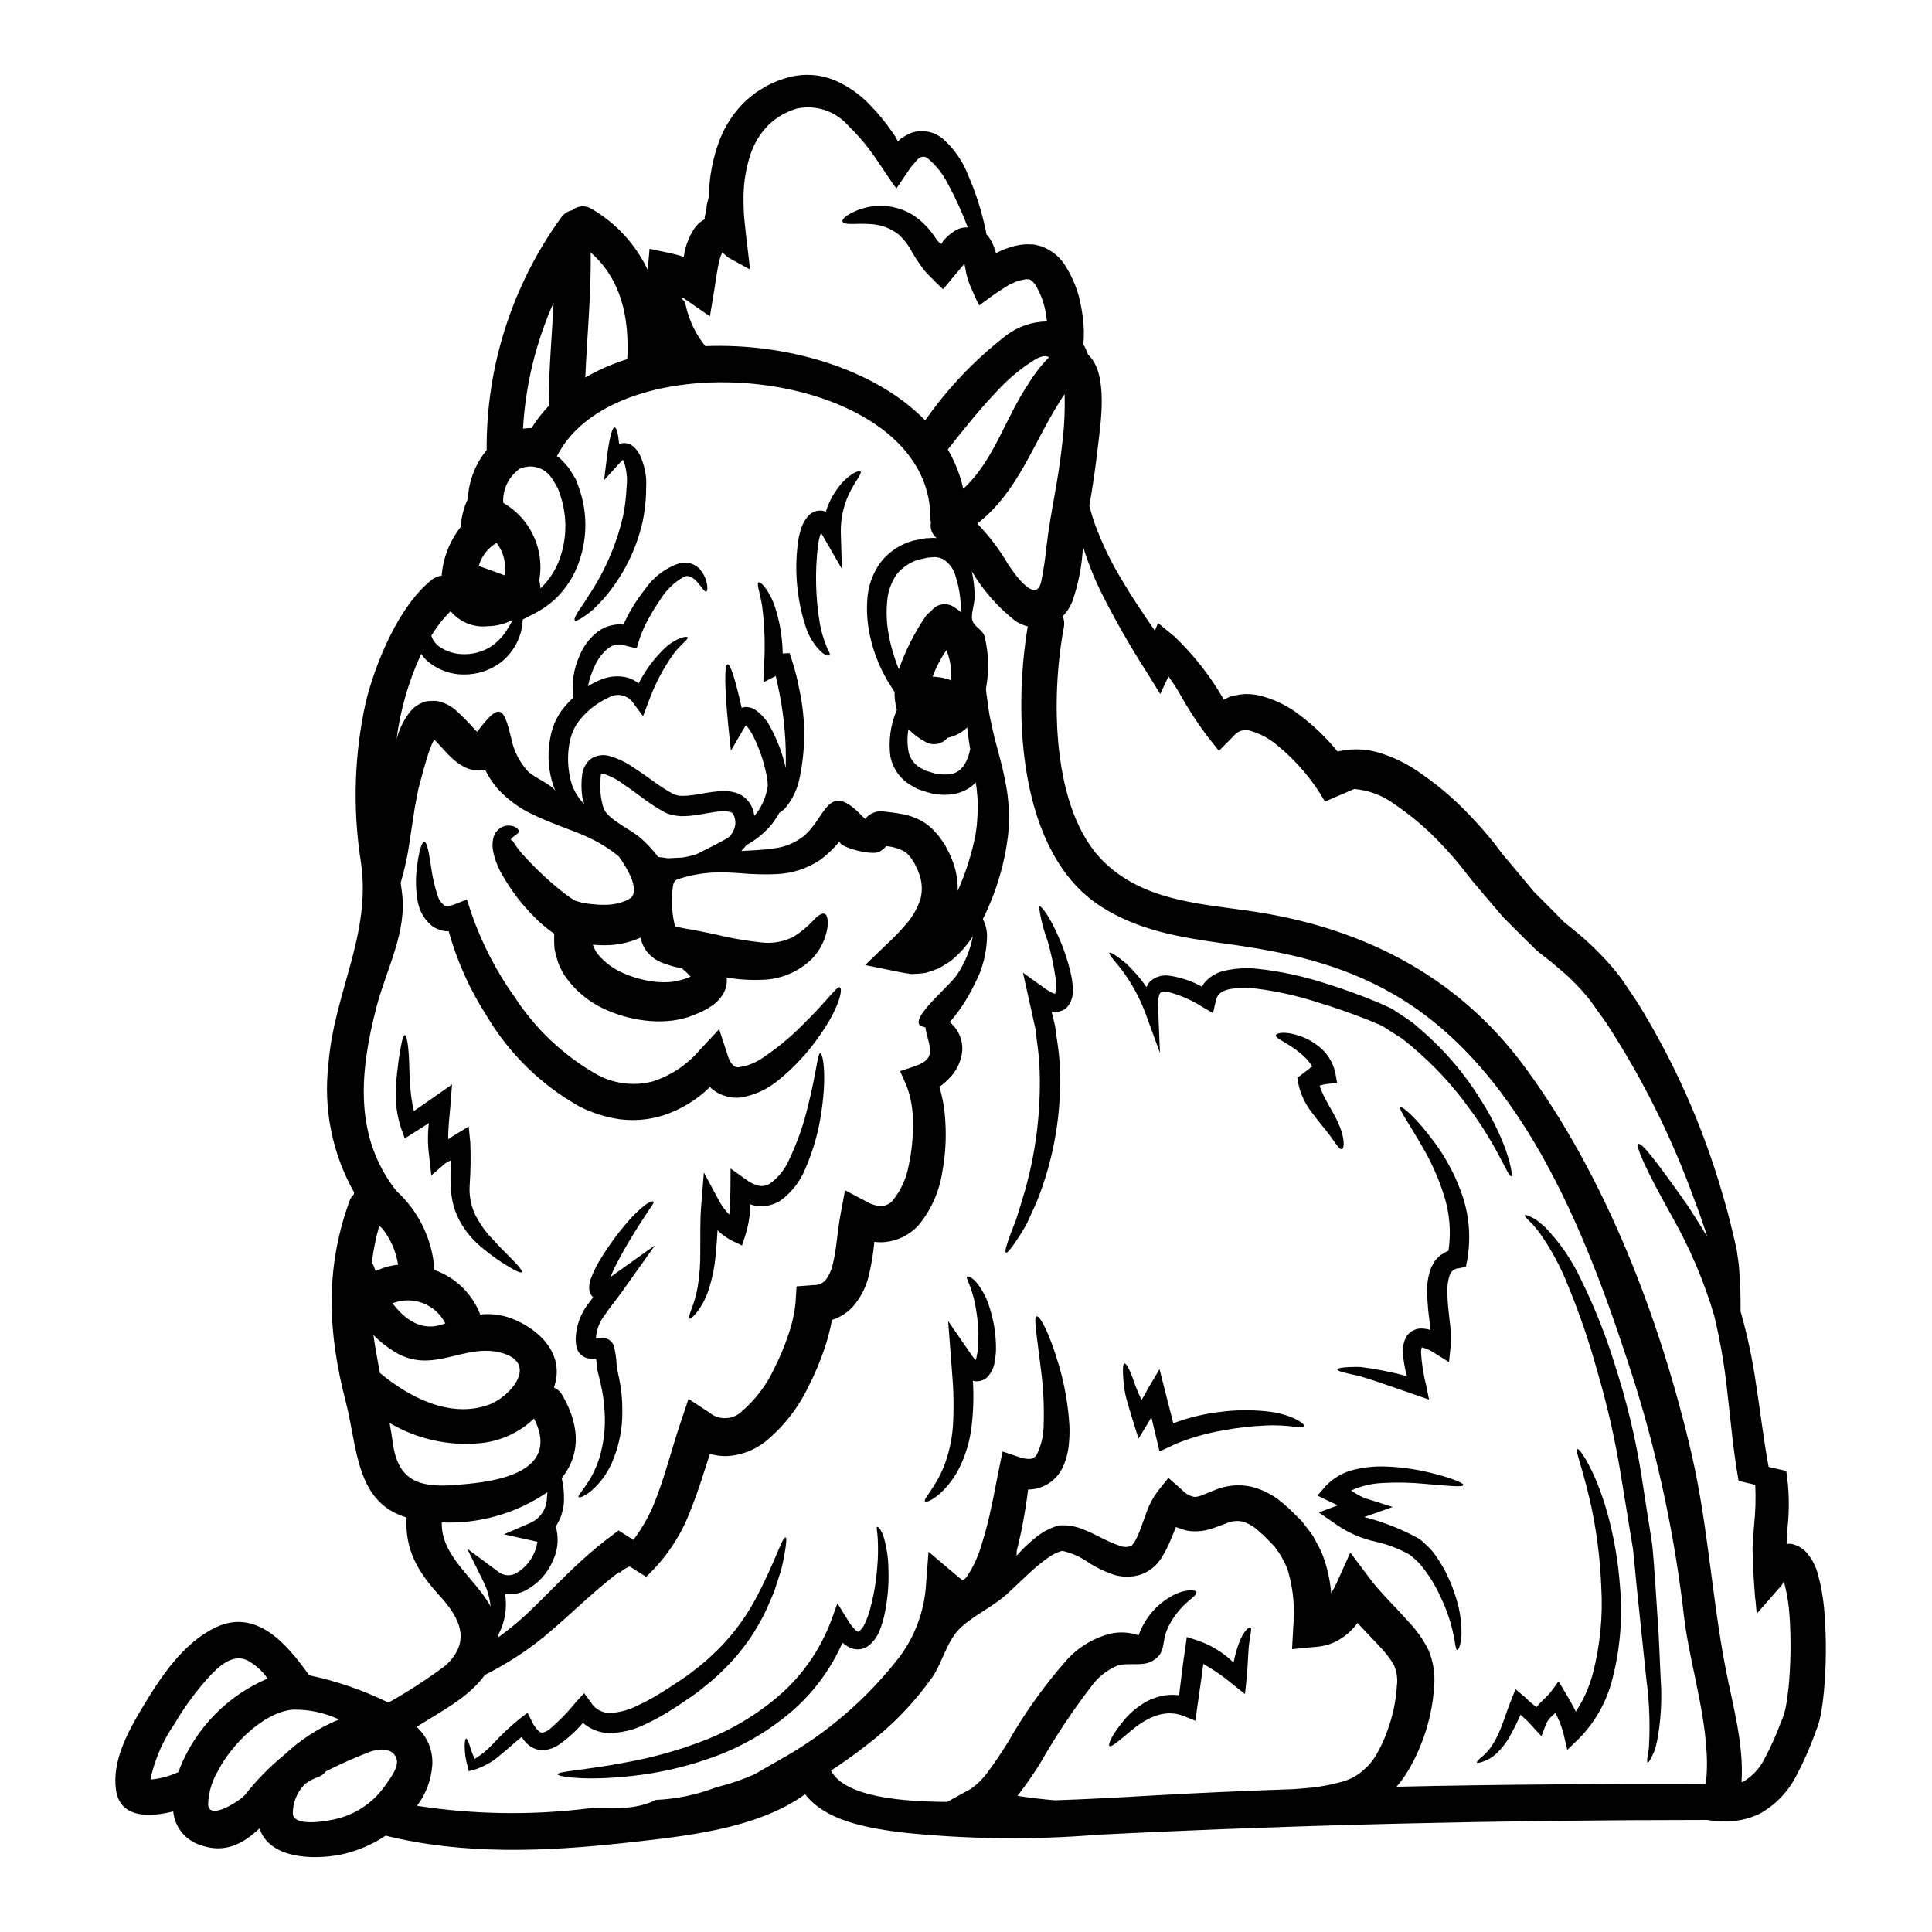 <?xml version="1.0" encoding="UTF-8"?>
<!-- Uploaded to: ICON Repo, www.svgrepo.com, Generator: ICON Repo Mixer Tools -->
<svg fill="#000000" width="800px" height="800px" version="1.1" viewBox="144 144 512 512" xmlns="http://www.w3.org/2000/svg">
 <g>
  <path d="m378.26 359.06c1.465 0.191 2.957 0.32 4.801 0.668v0.004c2.109 0.371 4.129 1.145 5.941 2.285 0.941 0.629 1.805 1.367 2.574 2.195l1.082 1.18 0.859 1.203 0.859 1.238 0.699 1.34 0.57 1.109 0.633 1.496v0.004c1.078 2.629 1.598 5.457 1.527 8.297 1.641-3.672 2.957-7.481 3.938-11.379 0.348-1.371 0.633-2.707 0.859-4.008 0.062-0.605 0.188-1.305 0.25-1.848l0.16-2.129v0.004c0.109-1.258 0.141-2.523 0.098-3.785 0.031-1.145-0.191-2.481-0.254-3.688l-0.285-1.906c-0.352 0.395-0.734 0.754-1.148 1.082-1.578 1.172-3.445 1.895-5.402 2.098-0.938 0.117-1.887 0.141-2.832 0.066-1.016-0.066-1.574-0.223-2.32-0.32-1.141-0.289-1.715-0.508-2.574-0.789l-1.18-0.395-1.141-0.668-0.004 0.004c-3.113-1.59-5.328-4.519-6.008-7.949-0.551-4.199 0.043-8.469 1.715-12.363-0.438-1.535-0.641-3.125-0.602-4.723l-0.668-1.047c-2.828-4.238-4.824-8.973-5.883-13.957-0.656-3.035-0.891-6.148-0.695-9.25 0.164-3.602 1.367-7.078 3.465-10.012 2.199-2.863 5.281-4.922 8.773-5.852 0.789-0.16 1.621-0.32 2.418-0.477l0.57-0.098c0.16-0.031-0.062-0.031 0.352-0.062h0.395l1.047-0.062h-0.004c0.477-0.055 0.961-0.031 1.434 0.062-1.27-0.965-1.879-2.566-1.574-4.133-0.078-0.355-0.121-0.715-0.129-1.078 0.188-39.832-82.684-48.734-98.992-16.5h0.004c0.285 0.164 0.562 0.344 0.824 0.539 0.727 0.73 1.461 1.527 2.129 2.32 0.57 0.73 0.891 1.398 1.367 2.098l0.32 0.539 0.156 0.254 0.223 0.395c0.031 0.062 0.094 0.219 0.094 0.219l0.477 1.305 0.004 0.004c2.863 7.457 2.562 15.754-0.828 22.984-1.203 2.473-2.801 4.731-4.723 6.691-1.781 1.746-3.82 3.203-6.043 4.332l-3.051 1.574c-0.055 1.562-0.355 3.106-0.887 4.578-0.969 2.644-2.644 4.969-4.848 6.727-2.824 2.156-6.285 3.309-9.84 3.273-3.621 0.02-7.125-1.293-9.84-3.688-0.559-0.539-1.059-1.137-1.496-1.777-3.344 7.203-5.551 14.879-6.551 22.762 0.035-0.176 0.078-0.344 0.133-0.512 0.707-2.586 1.938-5 3.621-7.086l0.512-0.539c0.211-0.234 0.441-0.445 0.695-0.633 0.348-0.246 0.711-0.469 1.082-0.672l0.57-0.289 0.191-0.094 0.395-0.125 0.062-0.031 0.699-0.223h0.004c0.062-0.004 0.125-0.016 0.188-0.031l0.539-0.031c0.711-0.062 1.422-0.062 2.129 0 1.883 0.398 3.629 1.285 5.059 2.574 1.703 1.57 3.328 3.223 4.863 4.957l0.637 0.605 0.094-0.098c5.879-7.871 6.93-6.449 8.898 1.652 0.617 3.324 2.148 6.406 4.422 8.906 1.465 1.574 6.691 3.719 7.344 5.34-1.547-3.731-2.137-7.789-1.715-11.809 0.148-1.668 0.469-3.32 0.953-4.926 0.562-1.688 1.379-3.281 2.414-4.723 0.918-1.211 1.941-2.336 3.051-3.371-0.465-3.711 0.078-7.477 1.574-10.902 0.984-2.496 2.594-4.699 4.672-6.391 1.273-1.02 2.785-1.695 4.391-1.969 0.879-0.176 1.777-0.207 2.668-0.094 0.625-1.422 1.34-2.801 2.129-4.133 1.086-1.859 2.309-3.633 3.656-5.312 2.25-3.285 5.543-5.715 9.344-6.894 0.992-0.168 2.008-0.09 2.961 0.219 0.824 0.301 1.566 0.789 2.16 1.434 0.785 0.891 1.359 1.941 1.684 3.082 0.477 1.746 0.32 2.754 0 2.828-0.395 0.125-0.891-0.699-1.879-1.906-0.922-1.238-2.481-2.754-4.07-1.969l0.004 0.004c-2.594 1.461-4.762 3.57-6.289 6.125-1.109 1.594-2.129 3.25-3.051 4.957-0.969 1.711-1.766 3.508-2.387 5.371l-0.758 2.481-2.828-0.664-0.16-0.062-0.004-0.004c-1.492-0.57-3.176-0.332-4.449 0.633-1.457 1.152-2.633 2.617-3.434 4.293-0.941 1.852-1.625 3.82-2.035 5.852 1.152-0.734 2.379-1.352 3.656-1.844 2.238-0.883 4.703-1.023 7.023-0.395 1.008 0.316 1.941 0.824 2.758 1.496 1.852-3.691 4.359-7.008 7.406-9.793 3.051-2.543 5.512-2.797 5.562-2.418 0.223 0.543-1.574 1.574-3.656 4.293-2.82 3.926-5.074 8.227-6.691 12.777l-1.461 3.816-2.578-3.473c-1.449-2.148-4.32-2.789-6.547-1.461-3.156 1.445-5.91 3.644-8.016 6.406-0.754 1.027-1.344 2.164-1.75 3.371-0.406 1.227-0.684 2.496-0.824 3.781-0.289 2.484-0.172 4.996 0.348 7.441 0.477 2.742 1.801 5.266 3.785 7.219-0.207-0.605-0.375-1.223-0.508-1.848-0.305-2.066-0.305-4.164 0-6.231 0.266-1.551 1.09-2.953 2.316-3.938 1.434-0.922 3.191-1.188 4.836-0.73 2.258 0.648 4.398 1.668 6.324 3.019 1.879 1.18 3.656 2.481 5.402 3.719 1.672 1.238 3.426 2.363 5.25 3.367l0.289 0.098 0.125 0.062 0.73 0.188c0.633 0.191 0.727 0.031 1.078 0.125v0.004c1 0 1.996-0.074 2.988-0.219 2.164-0.289 4.422-0.828 6.996-1.02h-0.004c1.457-0.141 2.926-0.008 4.332 0.395 2.481 0.781 4.328 2.875 4.797 5.434l0.16 0.699v0.004c0.055-0.082 0.117-0.156 0.188-0.223 1.238-1.527 2.172-3.277 2.758-5.152 0.168-0.531 0.297-1.07 0.395-1.621l0.188-0.789v-0.062c0.016-0.129 0.016-0.262 0-0.391-0.039-1.062-0.188-2.117-0.445-3.148-0.711-3.352-1.844-6.598-3.367-9.664-0.496-1.074-1.16-2.062-1.969-2.926-0.176 0.195-0.324 0.406-0.445 0.633l-3.543 6.074-0.703-6.715c-0.953-9.664-1.082-16.051-0.156-16.176 0.758-0.098 2.129 4.383 3.715 11.535 0.324-0.121 0.668-0.195 1.02-0.219 0.832-0.012 1.652 0.195 2.383 0.602 1.77 1.199 3.215 2.824 4.195 4.723 1.863 3.402 3.234 7.051 4.07 10.84 0.188-6.59-0.355-13.18-1.621-19.648-0.32-1.617-0.668-3.207-1.02-4.723l-3.273 1.652 0.16-4.227c0.352-5.289 0.191-10.602-0.477-15.863-0.574-3.656-1.574-6.137-0.957-6.391 0.477-0.188 2.289 1.371 4.008 5.535 1.512 4.281 2.316 8.777 2.387 13.316l1.812-0.098 0.637 1.91h-0.004c0.84 2.59 1.508 5.234 2 7.914 1.715 8 1.648 16.281-0.188 24.254-0.637 2.492-1.809 4.812-3.434 6.805-0.484 0.574-1.066 1.059-1.719 1.43-0.723 1.348-1.594 2.606-2.606 3.75-1.77 1.938-3.84 3.57-6.137 4.836-0.395 0.547-0.844 1.059-1.336 1.527 2.828-0.129 5.785-0.254 8.66-0.668v-0.004c2.781-0.332 5.426-1.395 7.66-3.082 6.043-4.769 6.391-14.785 15.039-6.168 0.477 0.508 0.984 0.984 1.461 1.43 0.098-0.121 0.203-0.238 0.32-0.348 0.461-0.492 1.012-0.891 1.621-1.184 0.945-0.449 2.004-0.602 3.039-0.434zm-54.934 44.941h0.031l0.195-0.07 1.109-0.285v0.004c0.805-0.219 1.594-0.496 2.359-0.828-0.605-0.684-1.266-1.32-1.965-1.91-0.102-0.102-0.207-0.199-0.32-0.285-0.395-0.062-0.789-0.156-1.18-0.25v-0.004c-1.48-0.312-2.93-0.758-4.332-1.332-1.043-0.434-2-1.051-2.828-1.816-0.906-0.832-1.621-1.852-2.098-2.988-0.234-0.566-0.426-1.148-0.57-1.746-2.902 1.305-6.039 1.988-9.219 2.004-1.137 0.023-2.269-0.02-3.402-0.129 0.277 0.844 0.688 1.641 1.211 2.359 1.84 2.262 4.207 4.043 6.894 5.18 2.57 1.129 5.289 1.879 8.078 2.231 1.262 0.164 2.539 0.207 3.812 0.125 0.574-0.012 1.152-0.074 1.715-0.188l0.395-0.066zm304.18 167.53c0.535 6.93 0.484 13.898-0.156 20.82-0.156 1.816-0.395 3.656-0.73 5.598h-0.004c-0.199 1.07-0.453 2.133-0.762 3.18l-0.602 1.555-0.445 1.238c-1.336 3.633-2.914 7.168-4.723 10.59-2.148 4.254-5.516 7.773-9.668 10.105-3.059 1.496-6.441 2.207-9.84 2.066-0.371 0.039-0.746 0.027-1.113-0.031-1.043-0.062-2.082-0.18-3.113-0.348-53.566 0.031-107.26 1.207-161.2 3.91v-0.004c-17.68 1.457-35.457 1.223-53.09-0.695-8.551-1.207-19.199-2.957-24.699-10.012-12.988 9.375-32.551 11.191-47.684 12.875-21.043 2.316-42.758 3.238-63.48-1.91-3.688 2.473-7.824 4.203-12.18 5.086-7.246 1.34-18.562 1.02-21.254-6.996-4.289 4.008-9.094 6.742-15.605 4.422-4-1.242-6.859-4.766-7.25-8.934-6.199 1.574-14.082 1.875-15.16-5.66s2.957-15.098 6.691-21.391c4.859-8.141 10.871-17.453 19.645-21.684 10.84-5.242 19.074 4.484 24.828 12.652 7.285 1.535 14.355 3.969 21.039 7.25 5.25-2.953 10.305-6.242 15.137-9.844 6.957-6.422 3.75-12.688-1.684-18.598-5.902-6.453-9.125-12.305-8.66-20.633-13.574-4.035-12.988-18.629-16.137-30.742-4.723-18.246-5.512-35.094 0.988-53.023l-0.004 0.004c0.234-0.703 0.641-1.34 1.184-1.844 0.004-0.184 0.023-0.363 0.062-0.539-5.809-10.312-8.188-22.199-6.801-33.953 1.465-19.039 11.477-34.395 8.586-53.723h-0.004c-2.199-14.074-1.746-28.434 1.336-42.344 2.668-10.68 8.867-25.555 17.516-32.359 0.742-0.582 1.633-0.945 2.574-1.051 0.367-4.707 2.129-9.199 5.051-12.906 0.035-0.188 0-0.32 0.035-0.539 0.203-2.391 0.828-4.727 1.844-6.898 0.238-4.734 1.988-9.27 4.992-12.938-0.156-22.137 6.766-43.742 19.754-61.664 0.699-0.98 1.746-1.664 2.926-1.91 1.457-1.246 3.566-1.383 5.176-0.336 6.488 3.785 11.676 9.449 14.875 16.246 0.094-1.875 0.25-3.781 0.445-5.688 1.398 0.32 2.793 0.602 4.195 0.891s2.668 0.57 3.973 0.953c0.32 0.129 0.574 0.254 0.859 0.395 0.129-0.664 0.223-1.336 0.395-2.004v-0.004c0.438-1.832 1.168-3.578 2.164-5.18 0.711-1.191 1.73-2.172 2.953-2.828 0.219-0.094 0.062-0.219 0.062-0.254v-0.094c0-0.922 0.508-1.812 0.477-2.731 0.031-1.18 0.637-2.32 0.637-3.5l0.004-0.004c0.125-4.629 0.973-9.207 2.512-13.57 1.512-4.363 4.062-8.293 7.434-11.449 0.828-0.73 1.75-1.43 2.609-2.098 0.922-0.602 1.875-1.145 2.793-1.715 1.891-0.996 3.891-1.77 5.961-2.301 4.172-1.074 8.586-0.703 12.523 1.051 3.32 1.52 6.316 3.656 8.836 6.297 2.172 2.219 4.148 4.625 5.906 7.184l0.605 0.891c0.25 0.395 0.289 0.414 0.32 0.48l0.219 0.395c0.125 0.219 0.289 0.727 0.445 0.727 0.152-0.195 0.324-0.375 0.508-0.539l0.395-0.32s0.543-0.352 0.828-0.508 0.637-0.395 0.988-0.57h-0.004c1.566-0.75 3.328-0.977 5.035-0.652 0.781 0.125 1.539 0.363 2.254 0.703 0.609 0.324 1.195 0.695 1.75 1.109 2.984 2.625 5.297 5.93 6.742 9.637 2.09 4.766 3.672 9.742 4.723 14.84 0.062 0.32 0.094 0.605 0.156 0.926 0.066 0.082 0.145 0.156 0.223 0.223 0.316 0.371 0.602 0.766 0.859 1.18l0.57 1.078c0.281 0.617 0.516 1.258 0.703 1.91 0.094 0.254 0.125 0.395 0.125 0.395 0.098 0.094 0.098 0.32 0.223 0.188l0.188-0.156v-0.031h0.031l0.48-0.223 1.203-0.539c0.895-0.32 1.75-0.633 2.734-0.891l0.004-0.004c1.062-0.266 2.148-0.426 3.246-0.477 0.602 0 1.207 0 1.844 0.031h-0.004c0.719 0.129 1.43 0.301 2.129 0.508 2.441 0.875 4.551 2.492 6.027 4.621 2.309 3.477 3.859 7.398 4.547 11.512 0.398 2.055 0.629 4.137 0.695 6.231 0.02 1.199-0.023 2.398-0.125 3.594 0.492 0.871 0.91 1.785 1.238 2.731 5.566 5.055 3.242 18.816 2.574 24.672-0.57 5.148-1.336 10.266-2.223 15.352 0.352 1.434 0.789 2.961 1.367 4.644v-0.004c1.965 5.391 4.469 10.566 7.477 15.449 2.387 4.07 5.309 8.391 8.52 13.062l0.828-2.035 4.352 3.562 0.004 0.004c5.156 4.918 9.566 10.559 13.098 16.75 0.508-0.289 1.047-0.539 1.574-0.789 1.246-0.352 2.523-0.586 3.812-0.695 1.215-0.039 2.43 0.059 3.621 0.285 4.129 0.934 7.988 2.793 11.289 5.434 3.117 2.359 5.984 5.031 8.551 7.981 0.445 0.512 0.859 1.02 1.305 1.527l0.508-0.125-0.004-0.004c3.769-0.793 7.68-0.551 11.32 0.703 3.184 1.047 6.211 2.519 8.996 4.383 5.281 3.5 10.137 7.609 14.465 12.242 2.129 2.223 4.102 4.481 6.012 6.863l1.398 1.812 0.699 0.926 0.188 0.285 0.062 0.062 0.191 0.223 2.731 3.242c1.816 2.191 3.625 4.328 5.402 6.484 1.848 1.848 3.688 3.719 5.512 5.535l1.371 1.398 0.664 0.668 0.32 0.348 0.191 0.16 3.148 2.574 0.004-0.004c2.191 1.801 4.285 3.719 6.262 5.754 2.023 2.027 3.902 4.195 5.629 6.484 1.652 2.387 2.926 4.328 4.383 6.488v-0.004c9.637 15.574 17.133 32.371 22.285 49.941 1.113 3.719 2.098 7.281 2.863 10.684 0.395 1.777 0.828 3.176 1.18 5.117 0.188 1.652 0.508 3.086 0.602 4.769 0.395 4.352 0.395 8.043 0.395 11.348 1.824 6.402 3.203 12.926 4.133 19.52 1.078 6.801 1.906 14.113 3.305 21.711l4.672 1.051c0.773 5.008 0.879 10.094 0.32 15.129-0.062 1.207-0.125 2.387-0.223 3.594v0.445l0.031 0.125c0 0.156 0.031 0.289 0.16 0.062 0.07-0.027 0.145-0.051 0.219-0.062 0.387-0.008 0.77 0.023 1.148 0.094 0.52 0.16 1.031 0.352 1.527 0.574 0.816 0.422 1.559 0.98 2.191 1.652 1.445 1.707 2.488 3.719 3.051 5.883 0.895 3.344 1.465 6.769 1.707 10.227zm-9.531 19.902v-0.004c0.613-6.371 0.707-12.781 0.281-19.168-0.172-2.82-0.605-5.621-1.301-8.359-0.066-0.25-0.152-0.496-0.258-0.734l-0.445 0.828c-0.277 0.355-0.574 0.695-0.891 1.02l-1.777 2.035-4.039 4.609c-0.125-1.18-0.219-2.363-0.316-3.543l-0.098-0.664-0.125-1.574c-0.156-2.387-0.352-4.801-0.414-7.121-0.062-1.145-0.094-2.32-0.125-3.469-0.031-0.59-0.031-1.188 0-1.777l0.094-1.461c0.094-1.273 0.188-2.547 0.289-3.785 0.379-3.578 0.484-7.18 0.312-10.773l-4.418-1.051c-1.574-8.965-2.195-17.102-3.086-24.402h0.004c-0.719-6.551-1.852-13.051-3.402-19.453-2.711-9.129-6.453-17.918-11.156-26.195-7.277-12.988-9.727-18.82-8.93-19.234 0.859-0.445 4.609 4.293 13.258 16.594 1.492 2.387 3.242 5.023 5.023 8.047-0.988-3.148-2.129-6.422-3.434-9.84h-0.004c-5.914-16.41-13.707-32.078-23.223-46.699-1.434-2.035-2.894-4.07-4.356-6.106-1.453-1.852-3.031-3.606-4.723-5.246-1.652-1.715-3.656-3.273-5.598-4.961l-3.184-2.492-0.605-0.508-0.395-0.352-0.758-0.762-1.574-1.523-6.231-6.231c-1.816-2.098-3.625-4.258-5.469-6.422l-2.754-3.238-2.734-3.5c-1.684-2.098-3.496-4.164-5.402-6.168l-0.004-0.004c-3.75-4.008-7.938-7.582-12.488-10.652-3.102-2.297-6.781-3.684-10.625-4.008l-7.758 3.336c-3.258-5.684-7.523-10.727-12.598-14.879-2.059-1.754-4.461-3.062-7.055-3.844-1.629-0.574-3.441-0.051-4.516 1.305l-3.938 3.977-3.211-4.039v-0.004c-2.703-3.613-5.152-7.41-7.328-11.367-0.922-1.574-1.875-2.992-2.828-4.328l-2.191 4.672-3.812-6.164h-0.004c-4.277-6.668-8.203-13.555-11.762-20.633-1.969-3.981-3.609-8.117-4.894-12.367-0.23 5.066-1.203 10.07-2.894 14.848-0.586 1.383-1.426 2.644-2.481 3.719 0.402 0.91 0.512 1.918 0.32 2.894-3.402 17.801-3.594 48.512 10.715 62.309 10.203 9.82 24.191 10.902 37.543 12.746 29.82 4.133 55.602 16.723 73.844 41.453 21.648 29.375 35.988 67.137 44.223 102.52 4.328 18.754 5.371 37.762 8.961 56.551 1.91 9.949 4.961 20.309 4.293 30.516h-0.004c0.188-0.043 0.367-0.105 0.539-0.188 2.457-1.477 4.426-3.644 5.66-6.231 1.629-3.047 3.043-6.203 4.231-9.445 0.609-1.344 1.055-2.75 1.332-4.195 0.289-1.539 0.477-3.195 0.672-4.816zm-21.934 25.336c1.746-13.605-4.102-30.645-5.691-43.836l-0.004-0.004c-2.371-20.922-6.691-41.582-12.906-61.703-11.668-36.652-28.641-83.129-63.867-103.6-14.492-8.391-29.125-11.414-45.457-13.637-11.441-1.574-22.539-3.434-32.395-9.789-21.867-14.051-23.27-50.93-19.355-74.199-1.141-0.281-2.227-0.75-3.211-1.395-4.676-3.637-8.625-8.125-11.633-13.227 0.527 2.281 0.785 4.621 0.762 6.965 0 1.652-1.051 4.516-0.605 6.008 0.512 1.816 2.547 2.363 3.211 4.164v-0.004c1.148 4.59 1.281 9.375 0.395 14.02 0.094 1.527 0.445 3.211 0.637 4.961 0.25 1.969 0.695 3.938 1.18 6.074 0.957 4.258 2.512 8.93 3.5 14.562 0.293 1.457 0.492 2.934 0.602 4.418 0.145 1.531 0.199 3.07 0.164 4.606l-0.066 2.164c-0.031 0.922-0.125 1.652-0.219 2.512-0.191 1.574-0.445 3.176-0.762 4.723l-0.004 0.004c-1.184 5.902-3.152 11.621-5.852 17.008 0.684 1.316 1.062 2.773 1.113 4.258-0.027 4.535-1.16 8.992-3.305 12.988-1.191 2.496-2.606 4.879-4.227 7.121-0.738 1.031-1.535 2.019-2.387 2.957 0.062 0.062 0.156 0.094 0.219 0.156l0.004 0.004c2.25 1.926 3.406 4.84 3.086 7.789-0.348 2.652-1.566 5.113-3.469 6.992-0.773 0.816-1.625 1.551-2.543 2.195 0.902 3.039 1.43 6.176 1.574 9.344 0.273 4.445-0.004 8.91-0.828 13.285-0.781 5.156-2.945 10-6.262 14.023-2.293 2.543-5.457 4.141-8.867 4.481-0.953 0.09-1.914 0.07-2.859-0.062-0.266 2.914-0.734 5.809-1.398 8.66-0.691 3.141-2.156 6.059-4.262 8.488-1.512 1.652-3.43 2.875-5.562 3.543-0.477 2.496-1.117 4.961-1.91 7.375-1.184 3.527-2.629 6.961-4.328 10.27-2.68 5.637-6.566 10.613-11.383 14.582-2.914 2.309-6.473 3.66-10.188 3.871-1.539 0.047-3.074-0.16-4.547-0.602-1.574 4.828-3.051 9.84-5.023 14.652h0.004c-2.5 6.828-6.574 12.969-11.887 17.93l-4.356-2.731h-0.004c-0.57 0.219-1.117 0.508-1.621 0.855-0.258 0.172-0.504 0.363-0.73 0.57-0.094 0.062-0.25 0.188-0.25 0.254l-0.223-0.191c-8.137 6.137-15.066 13.574-22.508 19.199l-0.004 0.004c-4.102 3.055-8.461 5.746-13.031 8.043-4.328 6.039-11.637 9.664-18.105 13.777 2.871 2.562 4.406 6.301 4.164 10.141-0.281 3.902-1.68 7.644-4.035 10.773 15.102 2.336 30.453 2.562 45.613 0.672 5.055-0.48 11.223 0.953 17.676-2.227l0.004-0.004c5.473-0.238 10.871-1.367 15.984-3.336 2.781-0.68 5.512-1.551 8.172-2.606 0.699-0.32 1.367-0.57 2.098-0.891l2.16-1.27c1.465-0.828 2.926-1.684 4.453-2.543 12.441-6.922 23.328-16.324 31.98-27.629 3.742-5.172 6.035-11.25 6.644-17.609l0.762-9.887 7.629 6.453 0.699 0.602 0.57 0.395 0.004 0.004c0.09 0.012 0.176 0.047 0.254 0.094 0.426-0.273 0.793-0.629 1.078-1.047 1.734-2.672 3.055-5.594 3.914-8.66 1.047-3.273 1.844-6.613 2.543-9.887 0.727-3.336 1.238-6.356 1.969-9.84l0.957-4.672 4.383 1.465c0.988 0.391 2.055 0.551 3.117 0.473 0.719-0.141 1.328-0.613 1.652-1.27 1.129-2.41 1.727-5.035 1.746-7.695 0.16-5.055-0.102-10.117-0.785-15.129-1.016-8.555-1.941-13.383-1.113-13.668 0.828-0.289 3.336 4.164 5.848 12.719v-0.004c1.566 5.246 2.527 10.652 2.863 16.113 0.086 1.75 0.031 3.504-0.16 5.246-0.199 2.094-0.758 4.137-1.652 6.039-1.227 2.559-3.461 4.492-6.168 5.34-0.961 0.285-1.953 0.434-2.957 0.445-0.254 1.969-0.539 4.07-0.891 6.106-0.539 3.273-1.238 6.644-2.129 10.141 0 0.414-0.031 0.859-0.031 1.309l0.004-0.004c0.094-0.125 0.199-0.242 0.312-0.348 1.301-1.469 2.715-2.828 4.231-4.07 1.859-1.637 4.051-2.852 6.422-3.562 0.129-0.031 0.262-0.055 0.395-0.062 2.231-0.148 4.469 0.246 6.516 1.145 1.844 0.73 3.496 1.574 5.086 2.387v-0.004c1.418 0.746 2.898 1.375 4.422 1.875 0.898 0.379 1.91 0.398 2.824 0.062l0.289-0.094c0.344-0.395 0.652-0.82 0.918-1.27 0.582-1.086 1.082-2.211 1.496-3.371 0.508-1.465 1.047-2.926 1.574-4.387 0.691-1.941 1.68-3.766 2.926-5.406l2.793-3.543 3.75 3.305 0.004 0.004c0.836 0.918 1.953 1.535 3.18 1.746 0.633-0.016 1.258-0.148 1.84-0.395 1.082-0.445 2.164-0.859 3.242-1.305l0.004 0.004c3.176-1.402 6.723-1.746 10.109-0.984 3.231 0.844 6.203 2.465 8.66 4.723l0.859 0.73 0.512 0.477 0.348 0.352 1.402 1.367c0.477 0.477 0.922 0.891 1.43 1.43l1.527 1.969c0.508 0.668 1.047 1.336 1.496 2.035l1.141 2.098-0.004-0.004c0.793 1.391 1.434 2.863 1.91 4.391 0.926 2.805 1.512 5.711 1.746 8.656 0.566-0.941 1.074-1.918 1.527-2.922l3.543-7.871 5.277 7.023c2.574 3.438 6.519 7.219 10.043 11.191v-0.004c2.144 2.223 3.941 4.75 5.344 7.5 1.281 2.984 1.82 6.238 1.574 9.477-0.316 5.406-1.512 10.723-3.543 15.742-0.949 2.438-2.109 4.789-3.465 7.027-0.875 1.449-1.875 2.824-2.988 4.102 27.824-0.645 55.449-0.746 81.93-0.746zm-81.793-26.445-0.004-0.004c0.148-1.773-0.16-3.559-0.891-5.184-1.043-1.727-2.281-3.324-3.688-4.766-1.746-1.848-3.496-3.688-5.246-5.566-0.219-0.219-0.445-0.445-0.664-0.695h-0.004c-1.23 1.703-2.785 3.152-4.574 4.258-1.098 0.695-2.293 1.227-3.543 1.574-1.246 0.332-2.527 0.523-3.816 0.57l-5.41 0.539 0.32-5.879h-0.004c0.473-4.859 0.043-9.766-1.27-14.465-0.301-1.039-0.719-2.043-1.238-2.988l-0.73-1.398c-0.25-0.445-0.57-0.789-0.828-1.207l-0.828-1.18c-0.395-0.445-0.891-0.922-1.336-1.398l-1.375-1.398-0.352-0.352s-0.16-0.125-0.223-0.188l-0.602-0.508h-0.004c-1.258-1.289-2.805-2.258-4.512-2.828-1.516-0.352-3.106-0.184-4.516 0.477-1.207 0.445-2.387 0.891-3.59 1.305v-0.004c-1.684 0.586-3.465 0.848-5.246 0.766-0.977-0.039-1.945-0.234-2.863-0.57l-1.367-0.477-0.191-0.098c-0.477 1.145-0.922 2.258-1.398 3.406l0.004-0.004c-0.656 1.625-1.457 3.188-2.387 4.672-1.211 2.031-3.07 3.598-5.277 4.449-2.688 0.934-5.617 0.879-8.266-0.16-1.938-0.73-3.801-1.645-5.566-2.731-2.168-1.598-4.648-2.723-7.277-3.305-1.352 0.379-2.625 1.004-3.75 1.84-1.391 0.977-2.719 2.039-3.977 3.18-2.512 2.223-4.723 4.481-6.961 6.484-3.684 3.305-8.359 5.402-11.887 8.555-3.938 3.465-4.961 9.188-7.82 13.414l-0.004-0.004c-4.773 6.75-10.539 12.742-17.102 17.773-3.242 2.543-6.488 4.863-9.762 6.996 3.719 7.121 19.234 8.23 30.773 8.297l6.168-3.375c1.898-1.309 3.535-2.957 4.832-4.863 1.715-2.227 3.402-4.832 5.086-7.504v0.004c4.402-7.731 9.578-14.996 15.449-21.68 3.133-3.543 7.269-6.047 11.859-7.188 2.387-0.508 4.867-0.363 7.184 0.414 0.062 0.031 0.125 0.031 0.156 0.062 0.598-1.68 1.422-3.269 2.449-4.723 1.594-2.289 3.68-4.188 6.106-5.562 1.473-0.91 3.137-1.477 4.863-1.652 1.109-0.062 1.777 0.094 1.906 0.445 0.125 0.352-0.25 0.891-1.109 1.574-1.121 0.883-2.164 1.859-3.117 2.922-1.43 1.578-2.598 3.367-3.465 5.309-1.621 3.625-0.223 6.488-4.164 8.586-2.512 1.336-6.168 0.289-8.902 1.051v-0.004c-2.707 1.105-5.07 2.914-6.836 5.246-5.062 6.559-9.668 13.465-13.773 20.664-1.766 2.848-3.676 5.609-5.723 8.266-0.129 0.129-0.246 0.266-0.352 0.41 3.402 0.539 6.738 0.891 9.918 1.18 8.422-0.289 16.781-0.73 25.305-1.238 12.594-0.73 25.305-1.27 38.02-1.719 1.574-0.125 3.18-0.25 4.863-0.414 2.644-0.297 5.258-0.805 7.82-1.523 2.219-0.57 4.262-1.684 5.945-3.242l0.125-0.156 0.32-0.223v-0.004c1.246-1.164 2.289-2.527 3.086-4.039 1.02-1.805 1.879-3.699 2.574-5.656 1.523-4.027 2.41-8.27 2.633-12.57zm-88.875-327.7c0.637-4.695 0.891-9.434 0.762-14.172-0.477 0.668-0.891 1.34-1.305 1.969-7.215 11.508-11.129 24.008-21.836 32.332 3.129 3.246 5.863 6.852 8.137 10.742 1.496 2.316 7.406 10.84 8.805 4.641 0.625-3.098 1.094-6.231 1.402-9.379 1.016-8.738 3.113-17.316 4.035-26.133zm-3.371-23.969c-0.789-0.445-1.875-0.395-3.543 0.539v-0.004c-3.769 2.312-7.203 5.141-10.188 8.406-4.703 4.93-8.898 10.207-13.094 15.516h-0.004c1.906 3.238 3.289 6.758 4.102 10.426 8.168-7.504 11.059-18.629 17.32-27.91 1.535-2.516 3.352-4.852 5.406-6.965zm-0.539-9.473c-0.094-0.699-0.188-1.367-0.289-2.035l0.004-0.004c-0.43-2.734-1.391-5.356-2.828-7.723-0.637-0.859-1.207-1.309-1.465-1.34-0.062 0-0.062-0.062-0.156-0.094-0.168 0.027-0.34 0.039-0.512 0.031-0.25-0.125-0.891 0.129-1.305 0.16-0.539 0.094-1.078 0.316-1.621 0.445l-0.828 0.395-0.445 0.156 0.004 0.004c-0.367 0.156-0.715 0.348-1.047 0.57-1.27 0.859-2.512 1.574-3.781 2.481s-2.481 1.816-3.688 2.703c-0.352-0.668-0.668-1.305-1.082-2.191-0.32-0.762-0.664-1.527-0.984-2.258l-0.004-0.004c-0.766-1.633-1.297-3.363-1.574-5.148-0.094-0.508-0.188-0.988-0.289-1.434-1.969 2.32-3.844 4.578-5.625 6.742-0.891-0.699-1.848-1.75-2.703-2.578-0.859-0.891-1.684-1.684-2.445-2.574-0.699-1.016-1.402-1.941-2.035-2.926-0.395-0.664-0.762-1.305-1.145-1.906l0.004 0.004c-0.875-1.684-2.039-3.199-3.434-4.484-2.18-1.719-4.856-2.699-7.633-2.797-2.285-0.156-4.102 0-5.305-0.031s-1.848-0.254-1.969-0.637 0.25-0.953 1.305-1.652c2.574-1.617 5.551-2.488 8.59-2.516 3.043-0.027 6.031 0.789 8.637 2.356 2.309 1.508 4.289 3.465 5.816 5.754l0.574 0.789c0.188 0.285 0.414 0.57 0.414 0.57l0.316 0.289c0.191 0.125 0.395 0.395 0.605 0.289 0.125-0.223 0.254-0.48 0.414-0.762 0 0 0.156-0.191 0.32-0.352l0.57-0.57v-0.004c0.43-0.434 0.898-0.828 1.395-1.18 0.66-0.523 1.402-0.93 2.199-1.211 0.66-0.188 1.348-0.273 2.035-0.254-1.477-3.906-3.207-7.707-5.188-11.379-1.297-2.629-3.121-4.965-5.359-6.859-0.582-0.531-1.438-0.633-2.129-0.25l-0.32 0.219-0.156 0.129c-0.031 0-0.094 0.062-0.289 0.285-0.602 0.73-1.207 1.336-1.844 2.191-1.18 1.754-2.387 3.535-3.625 5.34l0.004 0.004c-0.68-0.828-1.305-1.699-1.875-2.606-0.637-0.953-1.27-1.91-1.941-2.894-0.668-0.984-1.336-1.969-2.035-2.988l-0.859-1.18-0.57-0.789 0.004 0.004c-1.609-2.133-3.383-4.129-5.309-5.977-3.356-3.977-8.605-5.805-13.703-4.769-2.805 0.801-5.379 2.262-7.5 4.262-2.258 2.238-3.945 4.984-4.93 8.004-1.137 3.516-1.75 7.18-1.812 10.875 0 0.984 0 1.969 0.031 2.957l0.062 1.527 0.031 0.762 0.156 1.555c0.223 2.164 0.445 4.328 0.73 6.551 0.254 2.066 0.477 4.133 0.73 6.199l-4.227-2.32-1.082-0.602-0.539-0.289c-0.191-0.156-0.477-0.414-0.73-0.633l-0.762-0.668-0.031-0.031 0.004-0.004c-0.277 0.57-0.504 1.164-0.672 1.777-0.602 2.227-0.891 4.676-1.398 7.871l-1.207 7.312-6.961-4.832c-0.094-0.031-0.316-0.031-0.316 0h-0.289 0.004c0.145 0.082 0.266 0.203 0.348 0.352 0.031 0.223 0.508 0.445 0.57 0.668l0.668 2.606h0.004c0.965 3.32 2.582 6.41 4.766 9.094 21.746-0.859 45.016 6.07 58.254 19.68 5.973-8.543 13.207-16.133 21.457-22.508 3.113-2.375 6.91-3.68 10.824-3.711zm-20.344 113.34c-0.219-1.27-0.414-2.512-0.57-3.781-0.094-0.668-0.16-1.34-0.223-1.969h-0.004c-1.449 1.398-3.269 2.352-5.242 2.758-1.418 1.723-3.871 2.18-5.816 1.082-1.668-0.887-3.191-2.023-4.516-3.371-0.359 2.031-0.34 4.113 0.062 6.137 0.48 1.965 1.844 3.594 3.688 4.418l0.73 0.414 0.859 0.254 1.617 0.508h0.004c0.672 0.121 1.352 0.203 2.031 0.254 0.555 0.039 1.105 0.027 1.656-0.031 3.305-0.16 5-3.129 5.723-6.672zm-2.418-36.242c-0.031-1.18-0.094-2.414-0.219-3.75-0.219-2.019-0.645-4.012-1.273-5.945-0.512-1.875-1.73-3.484-3.398-4.481-0.414-0.062-0.828-0.395-1.207-0.348h-0.004c-0.465-0.133-0.953-0.168-1.43-0.098l-1.047 0.098h-0.254l-0.094 0.031-0.445 0.094c-0.605 0.156-1.207 0.289-1.816 0.395h-0.004c-2.328 0.68-4.394 2.07-5.902 3.973-1.484 2.164-2.356 4.691-2.512 7.312-0.238 2.617-0.141 5.258 0.289 7.852 0.562 3.414 1.512 6.75 2.828 9.949 1.711-4.867 4.039-9.5 6.93-13.773 0.395-0.641 0.934-1.176 1.574-1.574 1.359-1.945 4.004-2.477 6.008-1.211 0.699 0.434 1.363 0.926 1.977 1.473zm-1.059 96c2.055-3.074 3.477-6.531 4.176-10.164-1.617 2.527-3.637 4.769-5.977 6.644-0.984 0.602-1.969 1.238-2.957 1.812-1.141 0.445-2.316 0.891-3.496 1.238-1.273 0.188-2.559 0.293-3.844 0.32-1.238-0.156-2.481-0.395-3.719-0.637l-8.555-1.746 6.613-6.356v-0.004c1.48-1.414 2.891-2.898 4.227-4.453 1.766-1.996 3.09-4.348 3.879-6.894 0.527-2.246 0.352-4.602-0.512-6.742l-0.285-0.758-0.512-1.051-0.25-0.539-0.16-0.254c-0.031-0.094-0.477-0.762-0.477-0.762l-0.477-0.727-0.508-0.574v-0.008c-0.289-0.34-0.617-0.637-0.984-0.891-1.523-0.852-3.215-1.363-4.957-1.496-0.52 0.562-1.105 1.055-1.754 1.465-2.191 1.238-11.73-1.465-10.488-2.894-1.535 1.918-3.309 3.625-5.277 5.086-3.418 2.281-7.398 3.578-11.504 3.754-3.16 0.141-6.328 0.066-9.477-0.223-2.453-0.199-4.914-0.266-7.375-0.191-3.316 0.172-6.59 0.812-9.727 1.906-0.453 0.301-0.762 0.77-0.859 1.305-0.559 3.375-0.461 6.832 0.289 10.172 0.051 0.348 0.133 0.688 0.25 1.02 0-0.094 0.16-0.062 0.191-0.031 0.395 0.094 1.398 0.289 2.481 0.477 1.141 0.188 2.383 0.395 3.684 0.668 1.18 0.25 2.418 0.477 3.625 0.727h0.004c4.262 1.07 8.598 1.836 12.969 2.293 2.906 0.328 5.844-0.207 8.445-1.535 1.902-1.207 3.644-2.648 5.18-4.293 1.238-1.336 2.289-2.035 2.988-1.777 0.695 0.254 0.988 1.43 0.789 3.543-0.465 3.121-1.879 6.023-4.051 8.312-3.523 3.5-8.258 5.516-13.223 5.629-3.16 0.145-6.328-0.059-9.445-0.605 0.164 1.613-0.215 3.234-1.082 4.606-0.727 1.105-1.652 2.066-2.734 2.832-1.586 1.07-3.309 1.938-5.113 2.574l-1.047 0.414-0.289 0.094-0.508 0.129-0.699 0.188v0.004c-0.961 0.262-1.938 0.453-2.926 0.574-1.941 0.23-3.898 0.27-5.848 0.125-3.973-0.305-7.863-1.281-11.508-2.894-4.547-1.93-8.441-5.129-11.219-9.219-0.691-1.078-1.27-2.231-1.723-3.43-0.391-1.223-0.707-2.461-0.953-3.719-0.082-1.238-0.102-2.481-0.062-3.723 0.016-0.051 0.027-0.105 0.031-0.16-0.629-0.395-1.234-0.832-1.809-1.301-1.176-0.926-2.293-1.922-3.34-2.988-3.531-3.484-6.539-7.465-8.934-11.809-1.027-1.84-1.758-3.836-2.16-5.906-0.203-1.125-0.172-2.285 0.094-3.398 0.309-1.215 1.117-2.246 2.227-2.832 1.129-0.574 2.465-0.574 3.59 0 0.605 0.352 0.891 0.699 0.891 1.082 0.191 0.73-1.906 1.367-2.066 2.32v0.004c0.051 0.055 0.121 0.09 0.195 0.094 0.219 0.062 0.156 0.094 0.219 0.094 0.227 0.277 0.43 0.578 0.605 0.891 0.805 1.207 1.707 2.344 2.699 3.402 2.879 3.133 5.984 6.055 9.285 8.742 0.922 0.73 1.875 1.465 2.793 2.098 0.445 0.289 0.926 0.574 1.27 0.762l0.129 0.062 0.188 0.031 0.508 0.16 1.02 0.289 0.73 0.094h0.008c0.535 0.125 1.078 0.211 1.621 0.254 1.191 0.145 2.391 0.211 3.59 0.191 2.035 0.035 4.051-0.379 5.906-1.207 1.34-0.762 1.574-0.953 1.781-2.129-0.031-0.32 0.156-0.574 0.062-1.02l-0.094-0.57-0.129-0.32-0.125-0.125c0-0.477 0.289 0.445 0.254 0.352l0.031-0.094c-0.191-0.605-0.352-1.18-0.543-1.719v-0.004c-0.125-0.398-0.297-0.781-0.508-1.141-0.188-0.352-0.25-0.637-0.508-1.051-0.254-0.414-0.508-0.859-0.73-1.27-0.477-0.828-1.047-1.621-1.574-2.387 0-0.031-0.031-0.062-0.062-0.094v-0.004c-2.32-1.918-4.871-3.543-7.594-4.828-3.938-1.969-9.188-3.402-15.449-6.418-3.543-1.688-6.715-4.062-9.328-6.992-1.219-1.469-2.254-3.078-3.082-4.797-0.504 0.094-1.016 0.156-1.527 0.188-1.105 0.043-2.211-0.141-3.242-0.539-0.746-0.344-1.469-0.738-2.16-1.18-0.508-0.395-1.047-0.789-1.523-1.207l-1.207-1.145c-1.574-1.621-2.828-3.148-3.848-4.098l-0.004-0.004c-0.43 0.82-0.801 1.672-1.109 2.543-0.605 1.621-1.113 3.402-1.621 5.18-0.508 1.777-0.953 3.594-1.434 5.309-0.316 1.621-0.602 3.176-0.922 4.723-0.508 3.305-0.953 6.356-1.398 9.188v0.004c-0.512 3.727-1.309 7.41-2.383 11.02 0.125 0.828 0.191 1.621 0.32 2.449 1.461 10.488-4.102 20.41-6.691 30.309-4.516 17.32-6.106 34.457 5.211 48.891l-0.004-0.004c5.965 5.418 9.594 12.941 10.113 20.984 5.582 1.965 10.02 6.281 12.141 11.805 2.731-0.316 5.496 0.008 8.074 0.953 7.406 2.754 14.465 9.473 11.508 18.184-0.004 0.07-0.027 0.133-0.062 0.191 0.922 0.406 1.688 1.098 2.191 1.969 5.34 9.188 4.289 16.562-0.125 22.043v-0.004c0.445 1.898 0.648 3.84 0.602 5.789-0.008 0.977-0.141 1.945-0.391 2.891-0.227 1.059-0.609 2.078-1.145 3.019-0.156 0.379-0.371 0.734-0.637 1.051l0.254 1.18h0.004c0.516 2.68 0.16 5.457-1.02 7.918-1.426 3.426-4.012 6.242-7.309 7.945-1.656 0.848-3.531 1.172-5.375 0.922 0.617 3.664 0.004 7.434-1.746 10.715 0 0.25 0.031 0.477 0.031 0.73 1.574-1.18 3.176-2.418 4.766-3.75 7.344-6.231 14.434-15.102 25.016-23.02l2.004-1.523 3.938 2.512c2.684-3.547 4.805-7.488 6.281-11.688 2.285-5.945 3.91-12.555 6.297-19.613l2.035-6.07 5.562 3.656v0.004c2.594 2.109 6.363 1.902 8.711-0.48 3.543-3.082 6.402-6.871 8.391-11.125 1.453-2.852 2.695-5.805 3.719-8.84 0.988-2.773 1.648-5.652 1.969-8.578l0.285-4.453 4.516-0.352h-0.004c1.141 0.055 2.25-0.375 3.055-1.18 0.957-1.215 1.629-2.625 1.969-4.133 1.02-3.781 1.18-8.297 2.098-13.32l1.207-6.484 5.785 3.051 0.004 0.004c1.199 0.723 2.574 1.109 3.973 1.113 1.105-0.09 2.133-0.602 2.863-1.434 2.18-2.707 3.644-5.922 4.258-9.344 0.793-3.664 1.168-7.41 1.113-11.16 0.055-3.277-0.477-6.539-1.574-9.629l-1.816-4.164 3.914-1.336c6.262-2.098 3.543-5.402 2.797-10.145-0.066-0.477-1.781-0.031-1.816-1.523-0.035-2.953 8.59-10.043 10.199-12.586zm-1.652-77.977c0.277-2.727-0.125-5.481-1.18-8.008-1.504 2.18-2.734 4.539-3.66 7.019 1.324 0.059 2.637 0.262 3.914 0.605 0.316 0.098 0.617 0.223 0.906 0.383zm-57.117 38.242v-0.789 0.004c-0.035-0.652-0.199-1.289-0.477-1.879-0.191-0.398-0.574-0.672-1.016-0.727-0.77-0.199-1.57-0.254-2.359-0.164-1.938 0.16-4.164 0.668-6.613 1.02-1.305 0.195-2.617 0.289-3.938 0.285-0.77-0.043-1.535-0.148-2.289-0.316l-0.828-0.223-0.395-0.125-0.125-0.062-0.219-0.098-0.512-0.219v-0.004c-2.09-1.148-4.086-2.457-5.977-3.914-1.777-1.305-3.496-2.574-5.148-3.684-1.422-1.059-3-1.895-4.676-2.481-0.297-0.09-0.609-0.133-0.918-0.129-0.055 0.059-0.094 0.121-0.129 0.191-0.453 3.106-0.184 6.269 0.789 9.25 1.684 3.051 7.152 5.34 9.758 7.629 0.832 0.734 1.629 1.508 2.383 2.324 0.414 0.445 0.789 0.922 1.207 1.367l0.004-0.004c0.355 0.41 0.688 0.848 0.984 1.305 0.828 0.129 1.684 0.16 2.543 0.352 0.828-0.031 1.684-0.062 2.543-0.125l1.309-0.062h0.125c0.094-0.031 0.25-0.062 0.25-0.062l0.605-0.098c0.891-0.188 1.812-0.395 2.754-0.695 1.648-0.859 4.227-2.066 7.309-3.75 0.445-0.254 0.891-0.512 1.305-0.789v-0.004c0.613-0.566 1.09-1.262 1.402-2.035 0.141-0.277 0.227-0.582 0.25-0.891zm-28.637-123.38c0.57-10.965-1.574-21.141-9.699-28.262 0.16 11.062-0.953 22.094-1.43 33.125v0.004c3.527-2.012 7.258-3.644 11.129-4.867zm-18.441 54.266c1.949-4.59 2.512-9.652 1.621-14.562-0.27-1.516-0.672-3.004-1.207-4.449l-0.395-1.051-0.062-0.094-0.062-0.125-0.32-0.539c-0.395-0.668-0.828-1.496-1.238-2.035v-0.004c-1.289-1.867-3.418-2.973-5.688-2.957-0.891 0.055-1.77 0.234-2.609 0.539-2.977 2.047-4.672 5.488-4.481 9.094 3.504 2.016 6.305 5.062 8.016 8.723 1.711 3.664 2.254 7.762 1.555 11.746 0.125 0.699 0.25 1.461 0.316 2.223h-0.004c1.922-1.859 3.469-4.066 4.559-6.508zm-2.391-43.332c0.098-8.66 0.863-17.258 1.309-25.906h-0.004c-4.707 10.555-7.453 21.875-8.109 33.41 0.75-0.117 1.504-0.168 2.262-0.156 1.344-2.184 2.93-4.207 4.723-6.039-0.113-0.426-0.172-0.867-0.18-1.309zm-0.477 291.06c0.062-0.57 0.098-1.141 0.129-1.715v0.004c-8.215 5.621-18.031 8.434-27.977 8.008-0.25 8.965 8.711 14.625 12.938 22.254-0.234-2.266-0.871-4.473-1.875-6.516l-4.328-8.773 8.074 5.981-0.004-0.004c1.398 1.23 3.434 1.41 5.023 0.445 2.125-1.25 3.781-3.16 4.723-5.438 0.387-0.902 0.652-1.855 0.789-2.828-0.207-0.023-0.406-0.066-0.602-0.129l-8.266-1.844 7.152-3.082h-0.004c2.488-1.164 4.117-3.617 4.234-6.359zm-24.348-3.621c7.504-0.605 28.77-2.035 20.949-17.613l-0.004 0.004c-3.934 3.769-9.039 6.078-14.465 6.547-8.305 0.75-16.633-1.129-23.809-5.371 0.32 1.812 0.637 3.656 0.891 5.562 1.473 10.176 7.508 11.539 16.465 10.875zm13.707-226.51c0.633-0.984 1.141-1.91 1.574-2.754-2.066 1.078-4.359 1.656-6.691 1.684-3.715 0.387-7.375-1.117-9.746-4-1.969 1.949-3.688 4.137-5.117 6.512 0.375 1.148 1.098 2.148 2.066 2.863 1.965 1.355 4.305 2.07 6.691 2.035 2.438 0.016 4.828-0.656 6.898-1.941 1.738-1.141 3.211-2.641 4.324-4.398zm-4.93 205.31c5.848-2.035 13.605-11.062 3.496-13.832-9.84-2.637-18.023 5.785-28.004-0.094-2.144-1.289-4.125-2.836-5.891-4.609 0.477 3.336 1.078 6.644 1.715 10.043 7.769 6.457 18.512 12.051 28.684 8.492zm4.328-219.86h0.004c0.562-3.039-0.199-6.176-2.098-8.613-2.305 1.359-3.996 3.559-4.723 6.133 2.191 0.762 4.418 1.527 6.582 2.387zm-16.531 198.52 0.859-0.285 0.004 0.004c-2.586-5.125-8.648-7.438-13.992-5.34 3.242 4.32 7.688 7.469 13.129 5.625zm-15.195 122.36c1.18-1.684 3.977-5.152 3.082-7.438-1.141-2.926-4.723-2.449-6.894-1.715-4.008 1.531-7.934 3.273-11.762 5.211-0.559 0.742-1.34 1.293-2.227 1.574-1.148 0.43-2.238 1.008-3.242 1.715-2.152 2.082-3.348 4.957-3.309 7.949 0.191 3.305 7.949 2.129 9.84 1.715 5.856-0.922 11.09-4.172 14.508-9.012zm3.543-138.19c-0.539-3.582-2.035-6.953-4.328-9.758-0.238-0.164-0.461-0.344-0.668-0.543-0.91 3.188-1.566 6.441-1.969 9.73 0.273 0.379 0.484 0.797 0.633 1.238 0.094 0.32 0.223 0.664 0.352 1.016 1.879-0.891 3.894-1.461 5.961-1.684zm-15.637 120.51c-3.828-1.789-8.016-2.684-12.242-2.606-7.848 0.664-16.371 9.445-19.801 16.137-1.652 2.731-2.57 5.84-2.672 9.027 0.32 4.387 8.555-1.141 9.793-2.574 3.078-3.949 6.598-7.531 10.488-10.684 4.199-3.949 9.082-7.102 14.414-9.301zm-18.918-10.84c-1.398-1.977-3.219-3.617-5.336-4.801-3.816-1.906-7.539 1.465-10.016 4.133-3.543 3.867-6.664 8.098-9.312 12.621-2.961 4.246-5.086 9.016-6.262 14.055-0.039 0.25-0.059 0.504-0.066 0.758 2.547-0.238 5.027-0.914 7.344-2 0.16-0.449 0.32-0.863 0.449-1.238h-0.004c4.312-10.602 12.648-19.059 23.184-23.527z"/>
  <path d="m584.09 588.8c0.402 5.559 0.082 11.148-0.953 16.625-0.254 0.953-0.395 1.812-0.668 2.543-0.32 0.73-0.602 1.305-0.828 1.777-0.477 0.957-0.789 1.402-0.984 1.336s-0.16-0.664-0.031-1.652c0.062-0.508 0.156-1.109 0.285-1.812 0.125-0.699 0.098-1.574 0.16-2.512v0.004c0.207-5.352-0.047-10.715-0.762-16.02-0.73-6.836-1.574-14.957-2.512-24.035-0.223-2.258-0.445-4.547-0.668-6.898-0.125-1.18-0.219-2.363-0.348-3.543-0.191-1.207-0.414-2.418-0.605-3.625-0.789-4.93-1.621-9.98-2.481-15.195v-0.004c-1.527-9.664-3.684-19.219-6.453-28.605-2.121-7.695-4.711-15.254-7.758-22.637-1.953-4.934-4.496-9.621-7.562-13.953-0.574-0.699-1.082-1.34-1.527-1.879-0.445-0.539-0.984-0.953-1.336-1.336-0.73-0.73-1.082-1.18-0.953-1.336 0.129-0.152 0.633 0 1.555 0.445v0.004c0.582 0.254 1.133 0.562 1.656 0.922 0.637 0.508 1.34 1.078 2.098 1.746 3.91 4.039 7.125 8.703 9.504 13.797 3.625 7.344 6.652 14.965 9.055 22.793 3.094 9.531 5.441 19.289 7.023 29.184 0.789 5.215 1.574 10.301 2.363 15.195 0.188 1.238 0.395 2.449 0.539 3.656 0.094 1.238 0.219 2.445 0.32 3.652 0.156 2.418 0.348 4.769 0.508 7.059 0.289 4.609 0.602 8.996 0.859 13.098 0.184 4.023 0.348 7.793 0.504 11.207z"/>
  <path d="m573.31 564.32c0.75 8.297 0.062 16.664-2.035 24.73-1.477 5.84-4.465 11.191-8.66 15.516l-3.269 3.176-1.02-4.383v-0.004c-0.504-1.875-1.219-3.688-2.129-5.402-0.223 0.188-0.414 0.352-0.602 0.539-0.738 0.59-1.348 1.324-1.785 2.16l-1.305 3.469-2.606-2.828-1.02-1.113c-0.445-0.414-0.891-0.828-1.336-1.207l-0.57-0.57c-0.762 1.684-1.527 3.336-2.363 4.797l0.008-0.004c-1.012 2.039-2.363 3.891-4.004 5.473-1.062 1.004-2.332 1.766-3.719 2.223-0.895 0.289-1.434 0.352-1.496 0.188-0.062-0.16 0.223-0.602 0.953-1.203 1-0.773 1.891-1.684 2.641-2.703 1.137-1.652 2.074-3.438 2.793-5.312 0.895-2.223 1.684-4.894 2.926-7.914l0.926-2.285 2.637 2.223c0.277 0.246 0.539 0.508 0.785 0.785l1.238 1.051c0.289 0.25 0.57 0.477 0.859 0.695 0.395-0.445 0.762-0.891 1.145-1.27 0.984-1.016 2.098-2.004 2.574-2.637l2.16-2.926 1.91 3.176c0.859 1.496 1.812 3.086 2.668 4.832v0.004c2.019-3.078 3.531-6.457 4.484-10.012 1.949-7.496 2.711-15.25 2.258-22.984-0.25-6.414-0.984-12.801-2.195-19.105-2.098-10.84-4.863-17.102-4.164-17.484 0.57-0.352 4.723 5.594 7.871 16.594v0.004c1.805 6.438 2.957 13.043 3.441 19.715z"/>
  <path d="m536.47 435.54c7.277 11.477 8.582 20.094 8.043 20.156-0.891 0.32-3.402-7.566-11.191-18.027v0.004c-4.398-6.113-9.547-11.645-15.324-16.465-0.789-0.637-1.621-1.305-2.418-1.969l-2.859-1.812-1.465-0.957-0.73-0.445-0.219-0.156h-0.031l-0.191-0.094c-1.016-0.445-2.066-0.891-3.148-1.336-4.356-1.719-8.934-3.375-13.703-4.801-5.328-1.738-10.812-2.961-16.375-3.656-2.398-0.324-4.836-0.258-7.215 0.195-2.191 0.508-3.082 1.461-3.434 2.988l-0.73 3.305-2.754-1.574c-2.91-1.879-6.113-3.262-9.473-4.102-0.457-0.082-0.926-0.051-1.367 0.094-0.188 0-0.219 0.191-0.395 0.223-0.062 0.188-0.188 0.254-0.285 0.508h0.004c-0.352 1.207-0.449 2.473-0.289 3.723l0.477 11.699-3.938-10.777v-0.004c-1.586-4.152-3.762-8.062-6.453-11.602-2.098-2.481-3.242-3.91-2.988-4.164 0.254-0.254 1.777 0.668 4.328 2.754h0.004c2.043 1.906 3.875 4.027 5.465 6.324 0.16-0.316 0.352-0.664 0.543-0.984v0.004c0.434-0.547 0.969-1 1.574-1.336 1.121-0.594 2.391-0.848 3.652-0.73 3.141 0.414 6.172 1.414 8.938 2.953 0.352-0.664 0.812-1.266 1.363-1.777 1.254-1.191 2.801-2.023 4.484-2.418 2.938-0.68 5.965-0.863 8.961-0.539 5.938 0.656 11.793 1.902 17.484 3.719 4.93 1.523 9.633 3.219 14.113 5.086 1.113 0.477 2.227 0.953 3.336 1.492l0.191 0.098 0.125 0.031 0.395 0.219 0.395 0.254 0.699 0.477 1.461 0.953c0.957 0.668 1.879 1.305 2.797 1.91 0.922 0.789 1.812 1.574 2.699 2.316l0.008 0.004c6.031 5.269 11.238 11.418 15.438 18.238z"/>
  <path d="m531.04 459.43c2.289 5.941 2.894 12.398 1.75 18.66l-0.32 1.621-1.91 0.395c-1.07 0.066-2 0.766-2.359 1.777-0.523 1.555-0.738 3.195-0.637 4.828 0.031 2.195 0.289 4.453 0.543 6.773v0.004c0.367 2.449 0.473 4.934 0.312 7.406l-0.414 4.098-3.543-2.223h0.004c-1.117-0.793-2.367-1.375-3.691-1.719-0.094 0.41-0.156 0.824-0.191 1.242 0.16 2.992 0.621 5.965 1.371 8.867l0.762 3.75-3.406-1.18c-6.484-2.223-11.473-4.035-15.035-5.055-3.719-0.789-5.848-1.305-5.848-1.746 0-0.445 2.223-0.73 6.074-0.668v-0.004c4.172 0.523 8.305 1.344 12.363 2.449-0.602-2.078-0.965-4.215-1.082-6.375-0.074-1.258 0.168-2.516 0.699-3.656 0.375-0.828 0.996-1.516 1.781-1.969 0.434-0.227 0.891-0.406 1.363-0.539 0.391-0.078 0.785-0.109 1.18-0.094 0.777 0.031 1.547 0.164 2.289 0.391-0.062-0.762-0.156-1.574-0.25-2.32h-0.004c-0.332-2.426-0.547-4.863-0.637-7.309-0.125-2.387 0.258-4.769 1.113-6.996 0.32-0.637 0.699-1.238 1.047-1.848v0.004c0.488-0.562 1.031-1.074 1.621-1.523 0.598-0.395 1.227-0.738 1.879-1.02 0.727-4.867 0.332-9.836-1.145-14.527-1.355-4.328-3.18-8.496-5.438-12.43-3.844-6.738-6.691-10.629-6.168-11.059 0.395-0.395 4.195 2.699 8.996 9.25l0.004-0.004c2.894 3.902 5.227 8.191 6.926 12.746z"/>
  <path d="m522.04 534.05c6.356 1.465 9.887 2.957 9.758 3.5-0.125 0.633-3.938 0.219-10.234-0.32-3.676-0.355-7.375-0.43-11.062-0.223-2.926 0.105-5.797 0.789-8.457 2.004 1.121 0.762 2.305 1.418 3.543 1.969l7.477 2.387-7.504 2.668 0.004-0.004c4.875 1.258 9.582 3.094 14.02 5.469 0.762 0.441 1.457 0.988 2.066 1.621 0.645 0.582 1.262 1.199 1.844 1.848 0.91 1.145 1.738 2.356 2.477 3.621 0.762 1.203 1.422 2.469 1.969 3.781 0.559 1.141 1.027 2.328 1.398 3.543 1.355 3.594 2.023 7.41 1.969 11.254-0.125 2.731-0.828 4.164-1.109 4.102-0.449-0.062-0.48-1.527-0.988-3.938-0.711-3.453-1.844-6.805-3.371-9.98-0.465-1.066-0.992-2.106-1.574-3.113-0.559-1.082-1.207-2.113-1.938-3.086-0.75-1.125-1.59-2.188-2.508-3.18-0.426-0.422-0.875-0.828-1.34-1.207-0.465-0.441-0.988-0.816-1.555-1.113-2.621-1.402-5.426-2.441-8.328-3.082-3.691-0.801-7.188-2.312-10.301-4.453-0.254-0.156-0.543-0.352-0.789-0.539l-4.008-2.754 4.961-1.875-0.508-0.32c-0.477-0.191-0.953-0.395-1.43-0.637l-3.375-1.652 2.133-2.481h0.004c2.062-2.207 4.742-3.746 7.691-4.414 2.426-0.586 4.914-0.863 7.406-0.828 3.926 0.078 7.832 0.559 11.66 1.434z"/>
  <path d="m498.77 441.9c1.715 3.781 1.496 6.578 0.828 6.644-0.789 0.125-1.777-1.91-4.039-4.769-1.145-1.461-2.574-3.113-4.164-5.309v-0.004c-1.953-2.578-3.188-5.629-3.59-8.836l3.543-2.699c-0.031-0.066-0.156-0.066-0.219-0.066 0.125-0.031 0.395-0.094 0.664-0.156l-0.004-0.004c-0.461-0.773-1.008-1.496-1.621-2.16-1.18-1.195-2.488-2.25-3.906-3.148-2.32-1.574-4.328-2.383-4.133-3.051 0.156-0.57 2.066-1.082 5.531-0.062h-0.004c2.004 0.574 3.883 1.523 5.531 2.797 2.391 1.75 4.055 4.32 4.676 7.215l0.477 2.637-3.086 0.395c-0.441 0.066-0.879 0.176-1.305 0.32-0.094 0.031-0.156 0.062-0.25 0.094 1.156 3.551 3.828 7.109 5.07 10.164z"/>
  <path d="m479.41 518c6.898 0.633 10.684 3.496 10.27 4.066-0.395 0.699-4.039-0.633-10.426-0.285-3.715 0.164-7.41 0.59-11.062 1.273-4.406 0.738-8.715 1.977-12.84 3.688l-0.988 0.477-3.082 1.43-0.699-2.957c-0.508-2.098-0.984-4.133-1.461-6.137-0.223 0.395-0.449 0.828-0.668 1.207l-2.734 4.484-1.336-4.258c-0.762-2.387-1.367-4.516-1.906-6.422v-0.004c-0.402-1.582-0.656-3.199-0.766-4.828-0.223-2.703-0.16-4.262 0.285-4.387 0.445-0.125 1.207 1.305 2.164 3.812 0.504 1.535 1.086 3.043 1.746 4.516 0.188 0.395 0.414 0.891 0.602 1.336l0.762-1.238 0.004-0.004c0.27-0.453 0.512-0.918 0.734-1.398l3.273-5.531 1.461 5.754c0.699 2.699 1.434 5.594 2.195 8.582 4.039-1.504 8.242-2.519 12.523-3.019 3.965-0.508 7.973-0.559 11.949-0.156z"/>
  <path d="m475.38 575.29c0.445 0.191-0.031 1.715-0.289 3.883-0.352 2.285-0.32 5.562-0.762 10.043l-0.395 3.719-3.176-2.512c-2.438-2.078-5.074-3.906-7.875-5.465-0.129 0.922-0.223 1.777-0.352 2.731-0.445 3.086-0.859 6.074-1.27 8.902l-0.477 3.434-2.961-1.207c-5.625-2.32-10.742 1.082-13.984 3.75-3.305 2.754-5.309 4.547-5.816 4.133-0.445-0.395 0.602-2.828 3.543-6.453v-0.004c1.785-2.25 4.016-4.113 6.551-5.465 1.664-0.863 3.477-1.398 5.34-1.574 1.008-0.09 2.019-0.07 3.019 0.066 0.254-2.035 0.508-4.133 0.762-6.266s0.57-4.164 0.859-6.164l0.414-3.023 2.863 0.926h-0.004c3.574 1.219 6.832 3.215 9.539 5.848 0.395-2.09 1.004-4.137 1.809-6.106 1.164-2.543 2.309-3.328 2.66-3.195z"/>
  <path d="m427.91 402.61c0.227 1.141 0.363 2.301 0.41 3.461 0.141 1.652-0.336 3.297-1.336 4.613-0.41 0.5-0.934 0.891-1.523 1.145-0.539 0.199-1.109 0.316-1.684 0.348-0.375-0.008-0.75-0.047-1.117-0.125 0.352 1.27 0.668 2.574 0.953 3.879 0.395 3.18 1.02 6.488 1.207 9.84h0.004c0.684 12.613-1.422 25.227-6.168 36.938-1.016 2.191-1.906 4.164-2.699 5.902-0.953 1.652-1.848 3.019-2.574 4.133-1.496 2.254-2.449 3.371-2.797 3.211-0.352-0.156 0.031-1.688 0.922-4.133 0.445-1.238 1.02-2.754 1.715-4.422 0.543-1.777 1.18-3.75 1.848-5.977l-0.004 0.008c3.473-11.445 4.957-23.402 4.383-35.352-0.156-3.148-0.73-6.231-1.016-9.254-0.637-2.926-1.27-5.785-1.879-8.516l-1.461-6.519 5.309 3.781h0.004c0.785 0.605 1.625 1.133 2.512 1.574 0.227 0.09 0.461 0.164 0.695 0.227 0.156-0.441 0.242-0.902 0.258-1.371 0.02-0.918-0.023-1.84-0.125-2.754-0.492-3.371-1.207-6.707-2.137-9.98-1.105-2.934-1.871-5.984-2.285-9.094 0.539-0.352 2.797 2.574 5.18 8.074 1.492 3.324 2.633 6.797 3.406 10.363z"/>
  <path d="m408.27 210.86v0.031c-0.031-0.031-0.031 0-0.062 0z"/>
  <path d="m407.95 501.41c-0.016 1.164-0.133 2.32-0.352 3.465-0.203 1.66-0.992 3.195-2.227 4.328-1.004 0.777-2.312 1.047-3.543 0.73 0.258 4.16 0.125 8.332-0.395 12.465-0.531 4.172-1.848 8.203-3.875 11.891-3.785 6.297-8.109 8.137-8.426 7.629-0.57-0.633 2.641-3.465 5.023-9.312l-0.004-0.004c1.328-3.441 2.129-7.062 2.387-10.742 0.27-4.652 0.195-9.32-0.223-13.961-0.098-1.336-0.191-2.606-0.289-3.879l-0.762-9.918 5.66 8.203v0.004c0.465 0.766 1.008 1.477 1.625 2.129 0.09-0.207 0.164-0.418 0.219-0.637 0.191-0.859 0.332-1.73 0.414-2.606 0.227-3.316 0.066-6.644-0.477-9.922-0.324-2.199-0.879-4.363-1.652-6.449-0.508-1.402-1.051-2.258-0.789-2.481 0.266-0.219 1.18 0.031 2.449 1.461 1.602 1.945 2.789 4.195 3.496 6.613 1.164 3.547 1.754 7.258 1.738 10.992z"/>
  <path d="m379.43 559.48c0.191 4.293-0.184 8.59-1.113 12.781-0.297 1.312-0.703 2.598-1.211 3.848-0.598 1.605-1.633 3.012-2.984 4.066-1.02 0.754-2.297 1.062-3.543 0.859-0.59-0.094-1.16-0.285-1.688-0.57-0.445-0.254-0.859-0.539-1.27-0.828-0.129-0.094-0.223-0.223-0.352-0.32v0.004c-3.027 6.891-7.531 13.031-13.191 17.992-6.621 5.727-14.297 10.102-22.602 12.871-6.637 2.293-13.52 3.809-20.508 4.516-11.855 1.305-19.199 0.125-19.168-0.477 0-0.859 7.281-1.051 18.598-3.273 6.617-1.203 13.109-3.012 19.395-5.402 7.578-2.82 14.594-6.965 20.723-12.238 6.098-5.316 10.793-12.051 13.668-19.613l1.746-4.801 2.672 4.328h0.004c0.578 0.996 1.273 1.922 2.066 2.754 0.207 0.188 0.445 0.336 0.699 0.445 0.062 0.062 0 0 0.219-0.031h0.004c0.688-0.559 1.227-1.281 1.574-2.098 0.484-1.004 0.891-2.047 1.207-3.117 1.094-3.84 1.797-7.781 2.098-11.762 0.238-2.617 0.281-5.246 0.125-7.871-0.094-1.777-0.414-2.731-0.156-2.894 0.254-0.16 1.047 0.637 1.715 2.578 0.797 2.684 1.227 5.461 1.273 8.254z"/>
  <path d="m372.05 268.93c0.395 0.477-0.891 1.938-2.363 4.609-1.953 3.527-2.941 7.504-2.863 11.535l0.285 9.699-4.961-8.617-0.57-0.953c-0.094 0.25-0.219 0.539-0.289 0.789h0.004c-0.246 0.898-0.426 1.809-0.539 2.731-0.805 6.879-0.625 13.836 0.539 20.664 0.367 2.004 0.941 3.965 1.719 5.852 0.207 0.539 0.449 1.066 0.727 1.574 0.191 0.414 0.223 0.699 0.098 0.828-0.254 0.188-1.145 0.125-2.449-1.113l0.004-0.004c-1.688-1.719-2.969-3.793-3.75-6.07-2.414-7.231-3.164-14.914-2.199-22.473 0.145-1.219 0.398-2.422 0.766-3.594 0.41-1.418 1.137-2.723 2.129-3.816 0.93-0.941 2.246-1.398 3.562-1.238 0.324 0.055 0.645 0.137 0.953 0.254 0.906-2.902 2.434-5.57 4.473-7.824 2.441-2.543 4.477-3.207 4.727-2.832z"/>
  <path d="m366.5 405.63c1.047 0.289-0.191 5.66-5.246 12.75v-0.004c-3.008 4.394-6.625 8.332-10.746 11.699-2.887 2.461-6.375 4.109-10.109 4.769-2.734 0.316-5.481-0.473-7.629-2.195-0.215-0.184-0.418-0.387-0.605-0.602-3.512 3.445-7.777 6.035-12.457 7.562-3.668 1.137-7.535 1.484-11.348 1.02-3.793-0.52-7.469-1.684-10.871-3.434-10.094-5.688-18.523-13.918-24.445-23.875-4.5-6.953-7.918-14.555-10.141-22.535h-0.352 0.004c-0.789-0.012-1.566-0.172-2.293-0.477-0.746-0.242-1.441-0.633-2.035-1.145-1.809-1.578-3.039-3.715-3.496-6.074-0.539-2.938-0.637-5.938-0.285-8.898 0.543-4.672 1.34-7.086 1.969-7.121 0.73 0 1.238 2.637 1.879 7.027l-0.004-0.004c0.355 2.527 0.938 5.019 1.75 7.438 0.332 1.012 0.977 1.891 1.84 2.512 0.477 0.223 1.113 0.16 2.481-0.348l3.371-1.309 1.207 3.688v0.004c2.758 7.941 6.644 15.449 11.539 22.285 5.434 8.305 12.738 15.219 21.332 20.184 4.602 2.644 10.059 3.375 15.195 2.035 4.836-1.57 9.141-4.453 12.43-8.328l5.148-5.512 2.258 6.93c0.25 0.938 0.707 1.809 1.336 2.543 0.391 0.453 0.98 0.68 1.574 0.605 2.363-0.324 4.609-1.219 6.547-2.609 3.961-2.676 7.637-5.754 10.969-9.184 5.894-5.773 8.438-9.621 9.234-9.398z"/>
  <path d="m361.34 423.11c0.762-0.094 1.75 5.691 0.449 14.785-0.695 5.426-2.152 10.727-4.332 15.742-1.34 3.356-3.582 6.269-6.481 8.426-1.895 1.277-4.191 1.82-6.457 1.527-0.559-0.098-1.109-0.23-1.652-0.395-0.062 2.727-0.5 5.434-1.301 8.043l-0.922 2.828-2.609-1.238c-1.434-0.723-2.742-1.668-3.879-2.801-0.125 2.035-0.25 4.008-0.445 5.879v0.004c-0.234 3.406-0.895 6.769-1.965 10.012-0.699 2.148-1.762 4.164-3.152 5.945-0.988 1.145-1.574 1.715-1.848 1.574s-0.062-0.988 0.445-2.387l0.004 0.004c0.754-1.906 1.32-3.887 1.684-5.906 0.512-3.121 0.746-6.281 0.699-9.445 0.062-3.719-0.125-7.977 0.289-12.75l0.664-8.234 3.977 7.406v0.004c0.738 1.371 1.668 2.633 2.754 3.75 0.195-1.828 0.289-3.668 0.285-5.512l0.031-1.527 0.031-5.18 4.231 3.019c1.004 0.773 2.164 1.309 3.402 1.574 1.023 0.152 2.066-0.086 2.922-0.668 2.133-1.586 3.82-3.699 4.898-6.133 2.195-4.582 3.891-9.391 5.055-14.34 2.176-8.535 2.559-13.941 3.223-14.008z"/>
  <path d="m352.19 551.45c0.352 0.094 0.191 1.879-0.414 5.086-0.332 1.934-0.82 3.836-1.461 5.691-0.352 1.113-0.73 2.285-1.145 3.543-0.508 1.207-1.078 2.512-1.652 3.848-2.812 6.348-6.82 12.094-11.809 16.926-1.418 1.449-2.938 2.801-4.547 4.039-1.555 1.34-3.199 2.574-4.926 3.688-0.859 0.57-1.684 1.18-2.543 1.746-0.922 0.605-1.879 1.18-2.797 1.777h-0.004c-1.918 1.172-3.902 2.231-5.941 3.184-2.965 1.473-6.227 2.258-9.535 2.289-2.562-0.043-5.019-1.004-6.934-2.703-1.906 2.273-4.121 4.273-6.578 5.941-1 0.648-2.125 1.07-3.305 1.242-1.371 0.195-2.769-0.109-3.938-0.859-0.98-0.676-1.805-1.551-2.414-2.574-1.938 1.527-3.719 3.242-5.531 4.672-2.078 1.867-4.543 3.258-7.215 4.07l-1.27 0.32-0.254-1.051h-0.004c-0.551-1.836-0.828-3.742-0.828-5.656 0.031-1.238 0.156-1.941 0.395-1.941 0.234 0 0.539 0.605 0.922 1.812v-0.004c0.344 1.234 0.789 2.438 1.336 3.594 1.695-1.027 3.242-2.277 4.609-3.719 2.305-2.543 4.805-4.902 7.477-7.055l1.91-1.43 1.238 2.387v-0.004c0.445 1.055 1.145 1.984 2.035 2.703 0.508 0.254 1.145 0.188 2.363-0.57v-0.004c2.668-2.262 5.117-4.773 7.312-7.5l2.066-2.227 1.91 2.609h-0.004c1.078 1.652 2.922 2.648 4.894 2.637 2.492-0.105 4.934-0.746 7.156-1.879 1.855-0.848 3.66-1.801 5.402-2.859 0.859-0.539 1.715-1.047 2.574-1.574l2.574-1.715v-0.004c1.672-1.031 3.277-2.168 4.801-3.402 1.473-1.105 2.883-2.289 4.231-3.543 4.766-4.328 8.758-9.434 11.809-15.098 5.238-9.758 7.141-16.691 8.031-16.434z"/>
  <path d="m317.6 474-8.68 12.199c-1.574 2.258-3.305 4.227-4.672 6.324v0.004c-1.391 1.766-2.199 3.922-2.316 6.168 0.062 0.004 0.129-0.008 0.188-0.031l1.02-0.094v-0.004c0.328-0.016 0.656-0.004 0.984 0.031 0.34 0.051 0.672 0.148 0.984 0.289 0.578 0.301 1.055 0.766 1.371 1.336l0.094 0.188c0.477 1.656 0.754 3.363 0.824 5.086 0.027 0.59 0.109 1.176 0.254 1.75l0.066 0.395 0.031 0.094 0.062 0.352 0.062 0.285 0.219 1.02 0.004-0.004c0.578 2.781 0.855 5.617 0.824 8.457 0.078 4.766-0.875 9.492-2.793 13.859-1.273 2.926-3.215 5.516-5.66 7.566-1.746 1.367-2.957 1.715-3.113 1.492-0.543-0.633 3.305-3.496 5.469-10.332 1.215-4.035 1.691-8.258 1.395-12.461-0.133-2.508-0.496-4.996-1.078-7.434-0.16-0.668-0.32-1.309-0.48-2.004-0.238-0.809-0.398-1.641-0.477-2.481-0.062-0.762-0.125-1.402-0.219-1.969-0.488 0.047-0.977 0.047-1.465 0-0.676-0.043-1.328-0.25-1.906-0.602-0.406-0.227-0.762-0.527-1.051-0.895-0.195-0.227-0.355-0.484-0.477-0.758l-0.156-0.395-0.066-0.129c-0.176-0.793-0.273-1.602-0.285-2.414 0.082-3.387 1.242-6.664 3.309-9.348 0.445-0.633 0.891-1.145 1.336-1.746h-0.004c-0.316-0.27-0.566-0.605-0.73-0.984-0.184-0.359-0.289-0.746-0.32-1.148-0.047-0.883 0.07-1.766 0.352-2.606 0.785-2.133 1.809-4.168 3.051-6.07 1.871-3.016 3.969-5.883 6.266-8.586 1.484-1.801 3.144-3.453 4.957-4.93 0.516-0.406 1.086-0.746 1.688-1.012 0.395-0.125 0.664-0.094 0.758 0 0.129 0.289-0.414 0.891-1.238 2.191-0.828 1.305-2.129 3.18-3.621 5.598-1.492 2.418-3.305 5.402-5.055 8.836-0.566 1.082-1.078 2.199-1.527 3.336z"/>
  <path d="m314.87 268.49c0.27 1.145 0.402 2.32 0.395 3.496-0.031 1.016-0.031 2.066-0.066 3.148h-0.004c-0.113 2.336-0.402 4.664-0.855 6.957-1.703 7.625-5.277 14.703-10.395 20.602-1.016 1.078-1.938 2.035-2.754 2.828l-0.004 0.004c-0.762 0.668-1.566 1.285-2.414 1.84-1.367 0.953-2.191 1.305-2.449 1.051-0.254-0.25 0.125-1.18 0.984-2.512 0.449-0.637 0.988-1.434 1.621-2.363 0.574-0.953 1.242-2.004 2.004-3.148v0.004c3.777-5.973 6.531-12.531 8.145-19.414 0.418-2.004 0.703-4.031 0.855-6.074 0.062-1.082 0.156-2.129 0.219-3.148h0.004c0.035-0.805-0.008-1.613-0.129-2.41-0.109-0.797-0.266-1.586-0.473-2.363-0.121-0.398-0.281-0.781-0.477-1.145-0.324 0.289-0.633 0.598-0.922 0.922l-4.07 4.484 0.695-5.594c0.637-5.215 1.402-8.391 2.102-8.391 0.508 0.031 0.922 1.652 1.203 4.449l0.004-0.004c0.277-0.105 0.566-0.191 0.855-0.254 0.512-0.066 1.035-0.023 1.527 0.129 0.449 0.141 0.867 0.355 1.242 0.637 0.996 0.836 1.754 1.922 2.191 3.148 0.43 1.004 0.754 2.051 0.965 3.121zm-5.438-2.828c0.188-0.094 0.031-0.031-0.098-0.031 0 0.031 0 0.031-0.031 0.031z"/>
  <path d="m278.85 476.87c2.418 2.383 3.688 3.91 3.402 4.258-0.289 0.352-2.035-0.508-4.93-2.363v0.004c-1.773-1.129-3.473-2.371-5.086-3.719-2.234-1.73-4.152-3.836-5.672-6.223-0.055-0.066-0.098-0.141-0.129-0.223-1.957-3.121-2.973-6.738-2.926-10.426-0.094-2.258 0-4.516 0-6.691-0.523 0.207-1.023 0.469-1.488 0.789l-3.723 3.223-0.543-4.891-0.031-0.32c-0.387-2.871-0.406-5.781-0.062-8.66-1.305 0.859-2.606 1.652-3.844 2.449l-2.543 1.621-0.957-2.641c-1.125-3.367-1.598-6.914-1.398-10.457 0.094-3.051 0.477-5.594 0.73-7.723 0.633-4.133 1.113-6.551 1.621-6.551 0.508 0 0.953 2.418 1.141 6.691 0.098 2.098 0.098 4.641 0.352 7.477l0.004 0.004c0.145 2 0.453 3.988 0.922 5.941 1.875-1.305 3.812-2.668 5.848-4.066l4.258-2.992-0.414 5.438c-0.254 3.055-0.637 6.137-0.605 9.055l0.543-0.285c0.25-0.191 0.508-0.395 0.762-0.543l4.129-2.512 0.414 4.102h0.004c0.164 3.816 0.109 7.637-0.156 11.445-0.207 2.867 0.375 5.738 1.684 8.297l0.125 0.219h0.035l0.004 0.004c1.145 2.16 2.606 4.141 4.328 5.879 1.535 1.75 3.027 3.184 4.203 4.391z"/>
  <path d="m266.42 468.6c0.031 0.082 0.074 0.156 0.129 0.223l-0.16-0.219z"/>
 </g>
</svg>